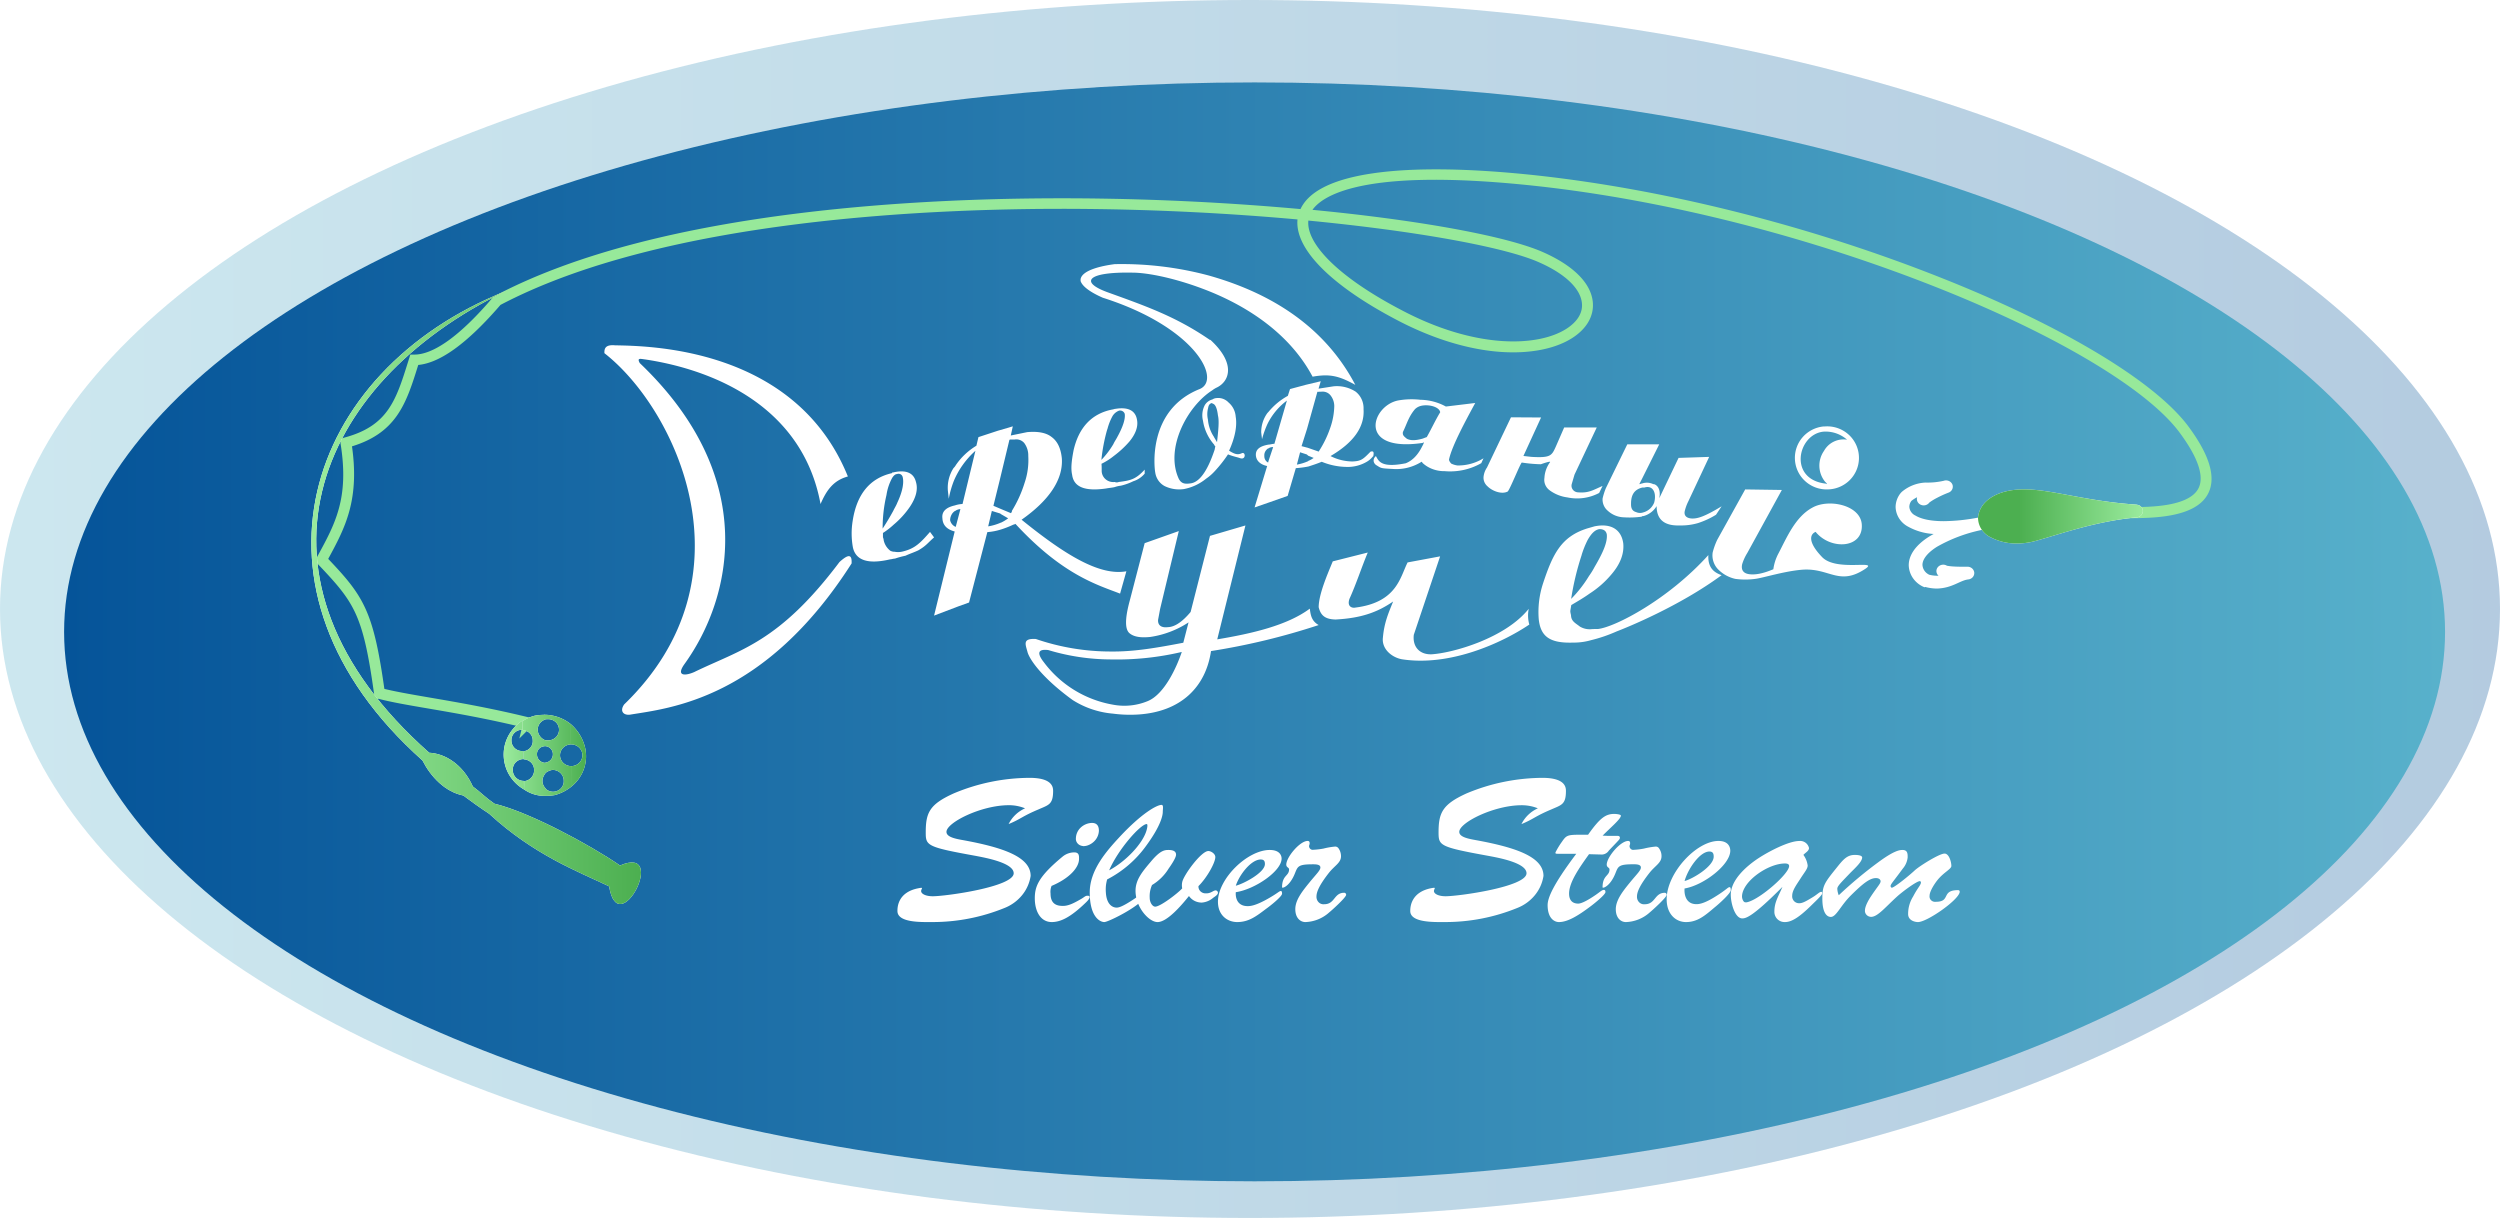 <svg width="273" height="133" fill="none" xmlns="http://www.w3.org/2000/svg"><ellipse opacity=".3" cx="136.5" cy="66.5" rx="136.5" ry="66.5" fill="url(#paint0_linear)"/><g filter="url(#filter0_d)"><ellipse cx="137" cy="65" rx="130" ry="60" transform="rotate(180 137 65)" fill="url(#paint1_linear)"/></g><path d="M57.614 79.036c-4.188-1.03-7.815-1.654-10.729-2.153-2.17-.371-4.042-.69-5.47-1.07h-.065v-.06c-1.221-8.906-2.24-10.252-6.301-14.526L35 61.176l.203-.372c1.86-3.419 3.464-6.366 2.48-12.436v-.084l.08-.024c5.003-1.342 5.956-4.393 7.274-8.599l.139-.44h.073c2.308 0 5.324-2.16 8.954-6.421l.029-.024c18.08-9.585 47.964-10.755 64.167-10.612a292.29 292.29 0 0123.941 1.199c1.344-3.974 10.652-5.32 25.557-3.695 14.201 1.574 29.819 5.536 43.959 11.159 13.09 5.192 23.058 11.183 26.668 15.975 2.239 3 2.963 5.312 2.157 6.87-1.221 2.396-5.836 2.396-8.046 2.416h-.713v-.216h.717c2.169 0 6.687 0 7.876-2.316.769-1.49.048-3.735-2.141-6.67-3.59-4.793-13.526-10.735-26.583-15.923-14.136-5.616-29.713-9.585-43.918-11.143-20.758-2.264-24.658 1.626-25.341 3.523 2.442.227 4.851.487 7.151.774 8.71 1.087 15.467 2.496 18.581 3.862 3.187 1.402 5.026 3.215 5.177 5.104.102 1.294-.61 2.5-2.011 3.4-1.77 1.133-4.408 1.649-7.432 1.453-3.512-.232-7.396-1.418-11.226-3.435-7.399-3.874-11.307-7.987-10.497-10.987a289.753 289.753 0 00-23.88-1.198c-16.179-.144-45.994 1.043-64.057 10.58-3.663 4.261-6.688 6.438-9.036 6.478l-.098.303c-1.327 4.25-2.291 7.325-7.326 8.706.964 6.08-.648 9.042-2.512 12.473l-.138.256c4.07 4.261 5.063 5.647 6.297 14.517 1.416.367 3.256.683 5.393 1.05 2.918.5 6.549 1.123 10.745 2.153l-.049.204zm84.853-55.49c-.815 2.928 3.048 6.957 10.391 10.784 8.173 4.309 15.162 4.105 18.462 1.996 1.34-.858 2.036-1.996 1.926-3.227-.147-1.82-1.946-3.594-5.064-4.948-3.781-1.653-13.37-3.43-25.715-4.605z" fill="#fff"/><path d="M57.614 79.036c-4.188-1.03-7.815-1.654-10.729-2.153-2.17-.371-4.042-.69-5.47-1.07h-.065v-.06c-1.221-8.906-2.24-10.252-6.301-14.526L35 61.176l.203-.372c1.86-3.419 3.464-6.366 2.48-12.436v-.084l.08-.024c5.003-1.342 5.956-4.393 7.274-8.599l.139-.44h.073c2.308 0 5.324-2.16 8.954-6.421l.029-.024c18.08-9.585 47.964-10.755 64.167-10.612a292.29 292.29 0 0123.941 1.199c1.344-3.974 10.652-5.32 25.557-3.695 14.201 1.574 29.819 5.536 43.959 11.159 13.09 5.192 23.058 11.183 26.668 15.975 2.239 3 2.963 5.312 2.157 6.87-1.221 2.396-5.836 2.396-8.046 2.416h-.713v-.216h.717c2.169 0 6.687 0 7.876-2.316.769-1.49.048-3.735-2.141-6.67-3.59-4.793-13.526-10.735-26.583-15.923-14.136-5.616-29.713-9.585-43.918-11.143-20.758-2.264-24.658 1.626-25.341 3.523 2.442.227 4.851.487 7.151.774 8.71 1.087 15.467 2.496 18.581 3.862 3.187 1.402 5.026 3.215 5.177 5.104.102 1.294-.61 2.5-2.011 3.4-1.77 1.133-4.408 1.649-7.432 1.453-3.512-.232-7.396-1.418-11.226-3.435-7.399-3.874-11.307-7.987-10.497-10.987a289.753 289.753 0 00-23.88-1.198c-16.179-.144-45.994 1.043-64.057 10.58-3.663 4.261-6.688 6.438-9.036 6.478l-.098.303c-1.327 4.25-2.291 7.325-7.326 8.706.964 6.08-.648 9.042-2.512 12.473l-.138.256c4.07 4.261 5.063 5.647 6.297 14.517 1.416.367 3.256.683 5.393 1.05 2.918.5 6.549 1.123 10.745 2.153l-.049.204zm84.853-55.49c-.815 2.928 3.048 6.957 10.391 10.784 8.173 4.309 15.162 4.105 18.462 1.996 1.34-.858 2.036-1.996 1.926-3.227-.147-1.82-1.946-3.594-5.064-4.948-3.781-1.653-13.37-3.43-25.715-4.605z" fill="url(#paint2_linear)"/><path d="M57.614 79.036c-4.188-1.03-7.815-1.654-10.729-2.153-2.17-.371-4.042-.69-5.47-1.07h-.065v-.06c-1.221-8.906-2.24-10.252-6.301-14.526L35 61.176l.203-.372c1.86-3.419 3.464-6.366 2.48-12.436v-.084l.08-.024c5.003-1.342 5.956-4.393 7.274-8.599l.139-.44h.073c2.308 0 5.324-2.16 8.954-6.421l.029-.024c18.08-9.585 47.964-10.755 64.167-10.612a292.29 292.29 0 0123.941 1.199c1.344-3.974 10.652-5.32 25.557-3.695 14.201 1.574 29.819 5.536 43.959 11.159 13.09 5.192 23.058 11.183 26.668 15.975 2.239 3 2.963 5.312 2.157 6.87-1.221 2.396-5.836 2.396-8.046 2.416h-.713v-.216h.717c2.169 0 6.687 0 7.876-2.316.769-1.49.048-3.735-2.141-6.67-3.59-4.793-13.526-10.735-26.583-15.923-14.136-5.616-29.713-9.585-43.918-11.143-20.758-2.264-24.658 1.626-25.341 3.523 2.442.227 4.851.487 7.151.774 8.71 1.087 15.467 2.496 18.581 3.862 3.187 1.402 5.026 3.215 5.177 5.104.102 1.294-.61 2.5-2.011 3.4-1.77 1.133-4.408 1.649-7.432 1.453-3.512-.232-7.396-1.418-11.226-3.435-7.399-3.874-11.307-7.987-10.497-10.987a289.753 289.753 0 00-23.88-1.198c-16.179-.144-45.994 1.043-64.057 10.58-3.663 4.261-6.688 6.438-9.036 6.478l-.098.303c-1.327 4.25-2.291 7.325-7.326 8.706.964 6.08-.648 9.042-2.512 12.473l-.138.256c4.07 4.261 5.063 5.647 6.297 14.517 1.416.367 3.256.683 5.393 1.05 2.918.5 6.549 1.123 10.745 2.153l-.049.204zm84.853-55.49c-.815 2.928 3.048 6.957 10.391 10.784 8.173 4.309 15.162 4.105 18.462 1.996 1.34-.858 2.036-1.996 1.926-3.227-.147-1.82-1.946-3.594-5.064-4.948-3.781-1.653-13.37-3.43-25.715-4.605z" fill="url(#paint3_linear)"/><path d="M57.614 79.036c-4.188-1.03-7.815-1.654-10.729-2.153-2.17-.371-4.042-.69-5.47-1.07h-.065v-.06c-1.221-8.906-2.24-10.252-6.301-14.526L35 61.176l.203-.372c1.86-3.419 3.464-6.366 2.48-12.436v-.084l.08-.024c5.003-1.342 5.956-4.393 7.274-8.599l.139-.44h.073c2.308 0 5.324-2.16 8.954-6.421l.029-.024c18.08-9.585 47.964-10.755 64.167-10.612a292.29 292.29 0 0123.941 1.199c1.344-3.974 10.652-5.32 25.557-3.695 14.201 1.574 29.819 5.536 43.959 11.159 13.09 5.192 23.058 11.183 26.668 15.975 2.239 3 2.963 5.312 2.157 6.87-1.221 2.396-5.836 2.396-8.046 2.416h-.713v-.216h.717c2.169 0 6.687 0 7.876-2.316.769-1.49.048-3.735-2.141-6.67-3.59-4.793-13.526-10.735-26.583-15.923-14.136-5.616-29.713-9.585-43.918-11.143-20.758-2.264-24.658 1.626-25.341 3.523 2.442.227 4.851.487 7.151.774 8.71 1.087 15.467 2.496 18.581 3.862 3.187 1.402 5.026 3.215 5.177 5.104.102 1.294-.61 2.5-2.011 3.4-1.77 1.133-4.408 1.649-7.432 1.453-3.512-.232-7.396-1.418-11.226-3.435-7.399-3.874-11.307-7.987-10.497-10.987a289.753 289.753 0 00-23.88-1.198c-16.179-.144-45.994 1.043-64.057 10.58-3.663 4.261-6.688 6.438-9.036 6.478l-.098.303c-1.327 4.25-2.291 7.325-7.326 8.706.964 6.08-.648 9.042-2.512 12.473l-.138.256c4.07 4.261 5.063 5.647 6.297 14.517 1.416.367 3.256.683 5.393 1.05 2.918.5 6.549 1.123 10.745 2.153l-.049.204zm84.853-55.49c-.815 2.928 3.048 6.957 10.391 10.784 8.173 4.309 15.162 4.105 18.462 1.996 1.34-.858 2.036-1.996 1.926-3.227-.147-1.82-1.946-3.594-5.064-4.948-3.781-1.653-13.37-3.43-25.715-4.605z" fill="url(#paint4_linear)"/><path d="M57.614 79.036c-4.188-1.03-7.815-1.654-10.729-2.153-2.17-.371-4.042-.69-5.47-1.07h-.065v-.06c-1.221-8.906-2.24-10.252-6.301-14.526L35 61.176l.203-.372c1.86-3.419 3.464-6.366 2.48-12.436v-.084l.08-.024c5.003-1.342 5.956-4.393 7.274-8.599l.139-.44h.073c2.308 0 5.324-2.16 8.954-6.421l.029-.024c18.08-9.585 47.964-10.755 64.167-10.612a292.29 292.29 0 0123.941 1.199c1.344-3.974 10.652-5.32 25.557-3.695 14.201 1.574 29.819 5.536 43.959 11.159 13.09 5.192 23.058 11.183 26.668 15.975 2.239 3 2.963 5.312 2.157 6.87-1.221 2.396-5.836 2.396-8.046 2.416h-.713v-.216h.717c2.169 0 6.687 0 7.876-2.316.769-1.49.048-3.735-2.141-6.67-3.59-4.793-13.526-10.735-26.583-15.923-14.136-5.616-29.713-9.585-43.918-11.143-20.758-2.264-24.658 1.626-25.341 3.523 2.442.227 4.851.487 7.151.774 8.71 1.087 15.467 2.496 18.581 3.862 3.187 1.402 5.026 3.215 5.177 5.104.102 1.294-.61 2.5-2.011 3.4-1.77 1.133-4.408 1.649-7.432 1.453-3.512-.232-7.396-1.418-11.226-3.435-7.399-3.874-11.307-7.987-10.497-10.987a289.753 289.753 0 00-23.88-1.198c-16.179-.144-45.994 1.043-64.057 10.58-3.663 4.261-6.688 6.438-9.036 6.478l-.098.303c-1.327 4.25-2.291 7.325-7.326 8.706.964 6.08-.648 9.042-2.512 12.473l-.138.256c4.07 4.261 5.063 5.647 6.297 14.517 1.416.367 3.256.683 5.393 1.05 2.918.5 6.549 1.123 10.745 2.153l-.049.204zm84.853-55.49c-.815 2.928 3.048 6.957 10.391 10.784 8.173 4.309 15.162 4.105 18.462 1.996 1.34-.858 2.036-1.996 1.926-3.227-.147-1.82-1.946-3.594-5.064-4.948-3.781-1.653-13.37-3.43-25.715-4.605z" stroke="#97E99A" stroke-miterlimit="10"/><path d="M66.515 96.791c-3.466-1.657-8.181-3.412-13.1-7.928-1.136-.746-1.807-1.247-2.83-1.993-1.986-.403-3.543-2.04-4.449-3.823-20.9-18.62-12.808-42.562 9.096-51.257-20.945 10.082-29.766 31.456-8.364 50.41 1.78.085 3.717 1.327 4.764 3.682.939.69 1.278 1.13 2.35 1.876 3.842.94 10.377 4.456 13.726 6.755 5.338-2.315-.186 8.436-1.193 2.278z" fill="#fff"/><path d="M66.515 96.791c-3.466-1.657-8.181-3.412-13.1-7.928-1.136-.746-1.807-1.247-2.83-1.993-1.986-.403-3.543-2.04-4.449-3.823-20.9-18.62-12.808-42.562 9.096-51.257-20.945 10.082-29.766 31.456-8.364 50.41 1.78.085 3.717 1.327 4.764 3.682.939.69 1.278 1.13 2.35 1.876 3.842.94 10.377 4.456 13.726 6.755 5.338-2.315-.186 8.436-1.193 2.278z" fill="url(#paint5_linear)"/><path d="M62.462 85.84a4.292 4.292 0 001.336-1.974 4.183 4.183 0 00.06-2.362 4.95 4.95 0 00-1.564-2.46l.056 2.245c.323-.008.636.11.87.326.235.217.371.515.38.83.007.314-.114.618-.337.846-.222.227-.53.36-.853.368l.053 2.181zm-2.857 1.068c.33.002.659-.027.982-.086a4.873 4.873 0 001.875-.982l-.056-2.181a1.24 1.24 0 01-.87-.327 1.17 1.17 0 01-.38-.829 1.167 1.167 0 01.337-.846c.222-.228.53-.36.853-.368l-.056-2.244a4.635 4.635 0 00-2.91-.993v.559c.145-.055.3-.08.455-.075a1.199 1.199 0 01.837.305 1.107 1.107 0 01.37.79 1.116 1.116 0 01-.308.845 1.18 1.18 0 01-.839.371 1.082 1.082 0 01-.459-.054v.688a.908.908 0 01.658.23.86.86 0 01.28.622.9.9 0 01-.243.659.953.953 0 01-.65.299l.032 1.173c.229-.216.524-.353.84-.391.321 0 .628.124.855.344.226.22.353.518.353.829a1.111 1.111 0 01-.308.843 1.202 1.202 0 01-.84.369 1.18 1.18 0 01-.86-.356l.052.806zm-2.374-.696c.69.48 1.526.725 2.374.696l-.02-.814a1.157 1.157 0 01-.35-.801c.005-.299.114-.587.31-.817l-.032-1.173a.949.949 0 01-.625-.291.896.896 0 01-.248-.628.822.822 0 01.222-.614.87.87 0 01.607-.278v-.688a1.32 1.32 0 01-.534-.452 1.27 1.27 0 01-.219-.654 1.15 1.15 0 01.185-.637c.124-.191.301-.343.511-.439v-.559a5.505 5.505 0 00-.978.082 4.455 4.455 0 00-1.36.595l.025.997c.289.016.561.138.76.342.2.205.312.475.314.757.026.29-.066.58-.256.805a1.16 1.16 0 01-.762.403l.024.876a1.195 1.195 0 01.824.354 1.13 1.13 0 01.319.819c.012.297-.094.588-.295.813a1.219 1.219 0 01-.788.399l-.008.907zm-2.1-2.76c.14.573.399 1.114.76 1.588.36.474.817.873 1.34 1.172l-.024-.935c-.32 0-.627-.123-.854-.343a1.156 1.156 0 01-.353-.83 1.107 1.107 0 01.306-.844 1.2 1.2 0 01.84-.368l-.023-.876h-.13a1.196 1.196 0 01-.823-.354 1.131 1.131 0 01-.319-.819c-.01-.29.098-.574.3-.789a1.16 1.16 0 01.782-.36h.133l-.024-.997a4.47 4.47 0 00-1.729 2.084 4.324 4.324 0 00-.182 2.67z" fill="#fff"/><path d="M62.462 85.84a4.292 4.292 0 001.336-1.974 4.183 4.183 0 00.06-2.362 4.95 4.95 0 00-1.564-2.46l.056 2.245c.323-.008.636.11.87.326.235.217.371.515.38.83.007.314-.114.618-.337.846-.222.227-.53.36-.853.368l.053 2.181zm-2.857 1.068c.33.002.659-.027.982-.086a4.873 4.873 0 001.875-.982l-.056-2.181a1.24 1.24 0 01-.87-.327 1.17 1.17 0 01-.38-.829 1.167 1.167 0 01.337-.846c.222-.228.53-.36.853-.368l-.056-2.244a4.635 4.635 0 00-2.91-.993v.559c.145-.055.3-.08.455-.075a1.199 1.199 0 01.837.305 1.107 1.107 0 01.37.79 1.116 1.116 0 01-.308.845 1.18 1.18 0 01-.839.371 1.082 1.082 0 01-.459-.054v.688a.908.908 0 01.658.23.86.86 0 01.28.622.9.9 0 01-.243.659.953.953 0 01-.65.299l.032 1.173c.229-.216.524-.353.84-.391.321 0 .628.124.855.344.226.22.353.518.353.829a1.111 1.111 0 01-.308.843 1.202 1.202 0 01-.84.369 1.18 1.18 0 01-.86-.356l.052.806zm-2.374-.696c.69.48 1.526.725 2.374.696l-.02-.814a1.157 1.157 0 01-.35-.801c.005-.299.114-.587.31-.817l-.032-1.173a.949.949 0 01-.625-.291.896.896 0 01-.248-.628.822.822 0 01.222-.614.87.87 0 01.607-.278v-.688a1.32 1.32 0 01-.534-.452 1.27 1.27 0 01-.219-.654 1.15 1.15 0 01.185-.637c.124-.191.301-.343.511-.439v-.559a5.505 5.505 0 00-.978.082 4.455 4.455 0 00-1.36.595l.025.997c.289.016.561.138.76.342.2.205.312.475.314.757.026.29-.066.58-.256.805a1.16 1.16 0 01-.762.403l.024.876a1.195 1.195 0 01.824.354 1.13 1.13 0 01.319.819c.012.297-.094.588-.295.813a1.219 1.219 0 01-.788.399l-.008.907zm-2.1-2.76c.14.573.399 1.114.76 1.588.36.474.817.873 1.34 1.172l-.024-.935c-.32 0-.627-.123-.854-.343a1.156 1.156 0 01-.353-.83 1.107 1.107 0 01.306-.844 1.2 1.2 0 01.84-.368l-.023-.876h-.13a1.196 1.196 0 01-.823-.354 1.131 1.131 0 01-.319-.819c-.01-.29.098-.574.3-.789a1.16 1.16 0 01.782-.36h.133l-.024-.997a4.47 4.47 0 00-1.729 2.084 4.324 4.324 0 00-.182 2.67z" fill="url(#paint6_linear)"/><path d="M198.974 60.833c-1.68-1.747-1.26-2.536-.706-2.752 1.629 2.01 5.219 1.832 5.038-.814-.146-2.121-3.631-2.85-5.42-1.82-1.864 1.022-2.796 3.314-3.69 5.011a5.112 5.112 0 00-.546 1.702c-1.134.484-2.016.643-2.691.533-.613-.106-.84-.484-.718-1.07.132-.437.323-.854.566-1.242l3.771-6.876-4.002-.06-3.056 5.507a7.692 7.692 0 00-.496 1.376c-.048.318-.025.642.068.95.093.309.253.594.47.837a3.8 3.8 0 001.935 1.099c.72.098 1.451.098 2.171 0 .81-.09 3.292-.88 5.257-1.01 2.905-.158 3.925 1.808 6.776-.093 1.52-1.03-3.174.35-4.727-1.278zm-87.417-4.079c2.965-2.082 4.563-4.368 4.395-6.716-.108-1.053-.459-1.844-1.119-2.321-.595-.474-1.502-.63-2.661-.529l-1.794.368.22-1.002-.443.137-1.199.348-2.11.693-.223.94a7.214 7.214 0 00-2.246 2.117 1.304 1.304 0 01-.247.317 3.974 3.974 0 00-.62 2.501l.096.865c.121-.685.313-1.356.572-2.004a9.195 9.195 0 012.337-3.24l-1.407 5.808c-.281.012-.56.064-.827.153-.963.215-1.462.665-1.37 1.405.028.747.495 1.225 1.342 1.444L102 67.224l2.673-1.017 1.147-.411 1.997-7.688a6.687 6.687 0 001.543-.305 9.88 9.88 0 001.198-.466c.128-.07.26-.07.324-.133 5.162 5.59 8.942 6.654 11.431 7.62l.687-2.441c-2.961.536-6.792-1.867-11.443-5.629zm-7.192.783a1.016 1.016 0 01-.611-.728c.002-.298.108-.587.3-.818.06-.059.183-.188.247-.188a1.04 1.04 0 01.576-.207l-.512 1.941zm4.951-.477c-.448.199-.921.34-1.407.418l.4-1.683.911.278.072.063.799.465a4.638 4.638 0 01-.775.47v-.011zm1.198-1.277a.522.522 0 01-.12.255l-1.114-.466-.799-.34.675-2.74 1.067-4.439.06-.058h.523a1.132 1.132 0 011.047.391c.298.41.451.905.435 1.409a7.685 7.685 0 01-.399 2.924 13.368 13.368 0 01-1.395 3.076l.02-.012z" fill="#fff"/><path d="M186.554 60.613c-4.427 4.902-10.227 7.878-12.059 8.074-.26 0-.524 0-.784.025a2.077 2.077 0 01-1.19-.292c-.471-.375-.939-.563-.967-1.221 0-.067-.069-.259-.077-.455 0-.07.053-.329.105-.67.711-.417 1.418-.834 1.995-1.251a10.467 10.467 0 002.356-2.059c1.007-1.159 1.429-2.296 1.328-3.41-.183-1.45-1.255-2.267-3.148-1.875l-.78.225c-2.843.892-3.769 2.772-4.846 6.044a10.022 10.022 0 00-.459 3.843c.199 1.97 1.272 2.663 3.762 2.58a6.735 6.735 0 001.961-.267c.956-.233 1.89-.553 2.791-.955 1.097-.417 6.852-2.746 11.458-6.14-.662-.24-1.531-.678-1.446-2.196zm-13.842 0c.173-.575.398-1.133.67-1.667.43-.746.812-1.087 1.267-1.167.455 0 .727.175.812.571.094.834-.406 1.988-1.32 3.539-.183.35-.391.688-.621 1.008a13.562 13.562 0 01-1.95 2.501c.248-1.62.63-3.215 1.142-4.768v-.017zm-29.68 5.85c-2.477 1.844-6.353 2.727-10.109 3.355l3.078-12.437-3.872 1.137-2.114 8.31c-.871 1.038-1.698 1.634-2.481 1.658-.645.084-1.113-.15-1.073-.795l.222-1.192 2.041-8.506-3.727 1.32-1.613 6.22c-.347 1.272-.739 3.112 0 3.649.536.425 1.383.46 2.226.373a10.364 10.364 0 004.179-1.59l-.573 2.222c-2.783.529-5.308.99-7.914.958-2.788 0-5.556-.462-8.188-1.367-1.44-.08-1.154.54-.928 1.351.157.747 1.46 2.782 4.941 5.31a9.73 9.73 0 004.413 1.49c.888.117 1.785.15 2.679.1 4.743-.278 7.45-3.013 8.023-6.932A74.143 74.143 0 00144 68.256c-.726-.414-.875-.978-.968-1.793zM125.356 76.55a6.657 6.657 0 01-3.832.398 11.971 11.971 0 01-7.531-4.626c-1.162-1.475 0-1.388.476-1.336a23.88 23.88 0 006.857 1.025 30.92 30.92 0 007.725-.818c-.581 1.729-1.908 4.606-3.695 5.357zm41.582-10.07c-2.598 3.253-8.372 4.839-10.617 4.97-1.326.042-2.089-.847-1.933-2.133l2.873-8.563-3.55.662c-.821 1.609-1.166 4.364-5.718 4.934-.328.07-.927-.092-.632-.955.735-1.612 1.33-3.463 1.999-5.06l-3.821.965c-.611 1.482-1.527 3.584-1.539 5.004.234.97.776 1.316 1.839 1.347 2.778-.15 4.543-.77 6.291-1.967-.55 1.359-.976 2.348-1.116 3.937-.152 1.224.944 2.163 2.077 2.371 5.2.808 10.872-1.743 13.909-3.79a3.694 3.694 0 01-.062-1.721zM89.603 55.042c.666-1.542 1.421-2.583 2.985-3.011-5.778-14.271-22.131-14.243-25.43-14.323-1.058-.092-1.176.356-1.156.86 7.799 6.087 16.562 24.426 2.156 38.357-.502.717-.094 1.201.633 1.117 4.259-.705 14.7-1.622 24.205-16.517.037-.825-.175-1.201-1.327-.148-6.606 8.78-10.804 9.554-15.86 12.012-.906.4-2.04.513-1.081-.849 5.173-7.155 8.31-20.325-4.863-32.89-.351-.62.118-.449.58-.4 7.619 1.145 17.214 5.205 19.158 15.792zm95.094 1.576c-.519-.044-.799-.298-.735-.751a4.88 4.88 0 01.4-1.115l2.28-4.86-3.343.11-2.108 4.41c.275-1.372-.635-1.6-.635-1.535a1.62 1.62 0 00-1.222-.086c-.072 0-.196.07-.324.078l.304-.596 1.873-3.75H177.7l-2.348 4.803a7.352 7.352 0 00-.348 1.107 1.61 1.61 0 00.121.74c.098.234.25.44.443.6a2.702 2.702 0 001.761.719 9.601 9.601 0 001.937-.07.218.218 0 01.191-.065 2.4 2.4 0 001.446-1.09c0 1.813 1.298 2.152 2.52 2.111a6.523 6.523 0 001.997-.257 9.009 9.009 0 001.969-.91l.611-.924c-1.893 1.152-2.66 1.372-3.303 1.331zm-4.061-1.735a1.814 1.814 0 01-.474.683c-.208.186-.456.32-.725.39-.253.089-.53.076-.774-.036-.651-.176-.543-.817-.551-1.082.039-.711.275-1.365 1.234-1.598h.219c.943-.294 1.358.593 1.071 1.643zm-8.295-1.118a.782.782 0 01-.331-.082.745.745 0 01-.258-.213.703.703 0 01-.114-.625l.295-1.01 2.431-5.155h-3.557l-.926 2.121c-.436.96-.561 1.213-2.647 1.09l-.877-.099 1.928-4.202-3.287-.02-2.617 5.48a2.22 2.22 0 00-.37.959c-.028.206-.002.416.075.61.078.194.205.367.37.504.486.483 1.508.896 2.169.559.199-.068 1.425-3.172 1.562-3.172.687.108 1.381.17 2.077.186.196-.071 1.127-.396.998-.222a3.193 3.193 0 00-.611 1.717 1.37 1.37 0 00.098.763c.105.24.276.45.496.605a4.183 4.183 0 001.907.757 5.136 5.136 0 003.474-.484l.374-.769c-1.06.464-1.517.79-2.659.702zm-13.194-2.937a2.18 2.18 0 01-.681-.21c-.137-.169-.278-.342-.216-.515.341-1.474 1.782-4.137 2.845-6.097l-3.206.387a5.978 5.978 0 00-2.782-.737 8.5 8.5 0 00-2.409.07c-2.927.556-4.534 5.677 2.6 4.649.066 0 .133-.066.199-.066a1.945 1.945 0 01-.187.416c-.436.888-1.013 1.547-1.802 1.864-2.728.545-2.961-.265-3.256-.781a.651.651 0 00-.192.227.565.565 0 00.026.552.652.652 0 00.212.212c.548.335.415.339 1.823.413a5.142 5.142 0 003.119-.792c.074.055.074.114.141.169.311.28.682.5 1.092.648.41.148.849.221 1.291.214a6.856 6.856 0 003.991-.873l.245-.534a5.269 5.269 0 01-2.853.785zm-3.322-3.105c-.195.063-.332.129-.531.191-.731.196-1.246.21-1.661 0-.349-.283-.486-.394-.436-.736.436-.888.61-1.654 1.312-2.49.176-.177.405-.304.66-.369.86-.203 2.014.114 2.101.696-.589.991-.897 1.699-1.462 2.708h.017z" fill="#fff"/><path d="M149.66 49.322c-.822.843-1.032 1.032-1.962 1.07a5.347 5.347 0 01-2.406-.59c2.537-1.484 3.739-3.192 3.607-5.126a2.313 2.313 0 00-.202-1.06 2.268 2.268 0 00-.657-.845 3.778 3.778 0 00-2.411-.586l-1.645.257.243-.81-1.645.393-1.712.46-.238.741a7.26 7.26 0 00-2.057 1.686c-.061.076-.127.14-.189.211a3.568 3.568 0 00-.662 2.108l.09.73c.152-.58.354-1.145.605-1.687a7.093 7.093 0 012.11-2.53l-1.365 4.718c-.202 0-.465.088-.663.092-.925.165-1.373.515-1.361 1.113.012.599.44 1.054 1.234 1.223L137 55.413l1.703-.59 1.908-.67.893-3.031c.464-.03.926-.09 1.382-.182.465-.151.925-.299 1.448-.514.956.395 1.98.586 3.011.56a4.101 4.101 0 001.97-.598c.456-.286.58-.56.645-.56.095-.473.029-.603-.3-.506zm-11.126.982l-.057.206a.75.75 0 01-.311-.297.78.78 0 01-.101-.424.868.868 0 01.239-.674c.066-.072.127-.139.193-.139a.81.81 0 01.531-.152l-.494 1.48zm4.319.055a5.108 5.108 0 01-1.234.375l.35-1.345.74.24.14.131.605.245a2.882 2.882 0 01-.601.332v.022zm1.156-1.042l-1.205-.421-.675-.177.601-1.893 1.127-4.038.53-.021a1.088 1.088 0 01.876.371c.277.33.432.749.44 1.184a7.584 7.584 0 01-.448 2.42 11.49 11.49 0 01-1.246 2.554v.021z" fill="#fff"/><path d="M131.942 30.071a36.726 36.726 0 00-10.218-1.226c-1.422.183-3.554.649-3.724 1.642v.2c.145.453.755 1.092 2.423 1.824 10.097 3.208 13.021 8.964 10.578 9.974-5.792 2.306-4.919 8.794-4.847 9.118.045.313.162.61.341.868.179.257.416.467.689.612a3.631 3.631 0 002.1.324 5.512 5.512 0 002.424-1.135 5.35 5.35 0 00.953-.831 14.536 14.536 0 001.438-1.825c.597.242.989.296 1.32.416.655.237.622-.748.174-.536-.448.212-.776.091-1.377-.279.666-1.47.888-2.726.723-3.71-.021-.3-.1-.591-.233-.858a2.19 2.19 0 00-.543-.693 1.572 1.572 0 00-.634-.412 1.539 1.539 0 00-.747-.066.835.835 0 00-.384.142 1.374 1.374 0 00-.832.615 2.42 2.42 0 00-.198 1.72 5.09 5.09 0 001.212 2.593.418.418 0 00.137.196c-.06.195-.052.328-.113.465-.767 2.261-1.644 3.474-2.617 3.578-.586.084-.973.034-1.256-.486-1.547-3.3.905-7.93 3.635-9.67.178-.137.371-.252.573-.345 1.349-.703 2-2.635-.759-5.17h-.064c-3.74-2.573-7.044-3.707-11.2-5.212-3.106-1.143-2.1-2.227 2.734-2.132 1.692 0 4.847.62 8.348 2.016 4.229 1.695 8.833 4.63 11.337 9.346 1.882-.332 2.872-.095 4.665.894-3.736-7.127-10.392-10.369-16.058-11.957zm.61 17.617a3.944 3.944 0 01-.647-1.882 2.53 2.53 0 01.021-1.247c.052-.333.177-.47.371-.54a.186.186 0 01.134.062c.262.054.468.44.569 1.296.149.587.048 1.576-.101 2.91-.149-.27-.287-.466-.347-.599z" fill="#fff"/><path d="M122.176 52.632a.591.591 0 01-.456 0 1.291 1.291 0 01-.974-.286 1.227 1.227 0 01-.442-.895v-.37s0-.184-.02-.436a6.96 6.96 0 001.343-.854 10.66 10.66 0 001.703-1.574c.686-.83.98-1.649.827-2.393-.17-.991-.968-1.4-2.328-1.18-.129 0-.254.07-.383.078-2.203.445-3.631 1.92-4.208 4.435-.218 1.13-.319 2.003-.161 2.688.177 1.361 1.432 1.826 3.695 1.499.403-.075.714-.087.976-.161.209-.072.426-.121.646-.146.467-.108.919-.27 1.347-.48a2.674 2.674 0 001.259-.838v-.437c-.956 1.035-1.477 1.18-2.824 1.35zm-1.251-5.753c.121-.484.301-.952.537-1.393.162-.3.432-.532.758-.65a.543.543 0 01.37.069.518.518 0 01.231.29c.085.554-.209 1.44-.806 2.518-.125.256-.315.508-.436.787a9.504 9.504 0 01-1.307 1.72c.112-1.13.327-2.248.641-3.341h.012zm-19.367 11.205c-1.043 1.19-1.632 1.818-2.978 2.139-.289.075-.59.085-.884.03a.996.996 0 01-.48-.116 1.971 1.971 0 01-.714-1.129 1.103 1.103 0 00-.084-.338v-.47c.424-.27.822-.58 1.19-.924a9.554 9.554 0 001.767-1.955c.644-.976.888-1.865.652-2.67-.236-1-1.064-1.386-2.478-1.065-.067 0-.143 0-.135.077-2.423.556-3.857 2.297-4.303 5.223a8.538 8.538 0 00.03 2.913c.323 1.412 1.682 1.84 4.05 1.284.14 0 .341-.077.543-.086a9.46 9.46 0 011.145-.312c.466-.218.942-.368 1.405-.59.866-.5.992-.779 1.716-1.412l-.442-.599zm-4.754-4.034c.096-.65.304-1.276.615-1.852.13-.21.324-.428.53-.428a.457.457 0 01.534.14.474.474 0 01.088.177c.156.607 0 1.565-.584 2.806-.126.334-.32.616-.442.89a27.716 27.716 0 01-1.161 1.938 15.67 15.67 0 01.42-3.67zm102.802-7.496l-.518.02a3.479 3.479 0 00-2.243 1.172 3.433 3.433 0 00.163 4.682c.616.617 1.445.98 2.319 1.015h.13a3.485 3.485 0 002.474-.955 3.43 3.43 0 00.106-4.869 3.484 3.484 0 00-2.431-1.06v-.005zm-.429 2.69a2.8 2.8 0 00.126 3.367.856.856 0 01.21.25c-.065 0-.129-.061-.202-.057-4.051-.507-2.998-5.381-.191-5.667a3.536 3.536 0 012.577.877 2.446 2.446 0 00-1.457.218 2.42 2.42 0 00-1.063 1.013zm10.998 14.887l-.138-.052a2.762 2.762 0 01-1.15-.96c-.283-.416-.44-.9-.452-1.396 0-1.078.724-2.18 2.225-3.125.155-.096.322-.192.494-.288a6.476 6.476 0 01-2.794-.802 2.588 2.588 0 01-.977-.899 2.442 2.442 0 01-.383-1.244 2.444 2.444 0 01.565-1.535l.096-.104a4.283 4.283 0 012.631-1.03 7.892 7.892 0 001.971-.196.778.778 0 01.551.022c.174.075.312.21.386.379a.67.67 0 01-.018.528.714.714 0 01-.401.365 12.11 12.11 0 00-1.255.569 6.362 6.362 0 00-.836.509.754.754 0 01-.446.296.78.78 0 01-.537-.068.708.708 0 01-.326-.34.666.666 0 01-.03-.461 3.18 3.18 0 00-.627.4 1.1 1.1 0 00-.226.638c.011.203.08.4.199.57.118.17.282.307.474.395.536.329 1.531.613 3.092.61a21.015 21.015 0 003.702-.381c.661-.166 1.376-.32 2.146-.461a.769.769 0 01.547.095.713.713 0 01.323.434.667.667 0 01-.09.522.73.73 0 01-.45.307 36.4 36.4 0 01-2.15.465c-1.688.36-3.305.975-4.79 1.823-1.255.801-1.569 1.514-1.569 1.963.011.228.085.448.215.639.13.19.312.343.526.443.261.067.529.104.799.108.072.006.145.006.217 0a.686.686 0 01-.233-.487.672.672 0 01.204-.499.776.776 0 01.962-.096h.051c.138.026.277.045.418.056.351.032.791.044 1.175.044h.557a.759.759 0 01.513.17.696.696 0 01.252.46.676.676 0 01-.154.495.736.736 0 01-.469.258c-.937.096-1.753.961-3.468 1.001a4.972 4.972 0 01-1.255-.176l-.067.036z" fill="#fff"/><path d="M233.334 55.12c.178.01.346.085.469.21.124.125.194.29.197.464a.688.688 0 01-.184.47.728.728 0 01-.462.227c-4.659.454-8.47 1.869-11.126 2.594a7.561 7.561 0 01-1.963.264 6.07 6.07 0 01-2.843-.654 2.454 2.454 0 01-.999-.83 2.359 2.359 0 01-.419-1.208.872.872 0 010-.162c.195-1.903 2.295-3.058 4.94-3.05h.349c2.901.05 6.601 1.3 12.041 1.663" fill="#fff"/><path d="M233.334 55.12c.178.01.346.085.469.21.124.125.194.29.197.464a.688.688 0 01-.184.47.728.728 0 01-.462.227c-4.659.454-8.47 1.869-11.126 2.594a7.561 7.561 0 01-1.963.264 6.07 6.07 0 01-2.843-.654 2.454 2.454 0 01-.999-.83 2.359 2.359 0 01-.419-1.208.872.872 0 010-.162c.195-1.903 2.295-3.058 4.94-3.05h.349c2.901.05 6.601 1.3 12.041 1.663" fill="url(#paint7_linear)"/><path d="M110.171 87.928c-3.028 0-6.817 1.895-6.817 2.914 0 .57 1.002.759 1.844.907 4.368.803 7.349 1.83 7.349 3.902a4.37 4.37 0 01-.94 2.108 4.71 4.71 0 01-1.914 1.392 20.831 20.831 0 01-7.938 1.538c-1.116 0-3.755.092-3.755-1.205 0-.357 0-2.07 2.339-2.496.135-.025.342-.069.342 0 0 .068-.093.184-.093.313 0 .32.524.57 1.269.57 1.425 0 8.842-1.028 8.838-2.51 0-1.143-3.07-1.689-4.161-1.902-5.324-.963-5.443-1.112-5.443-2.553 0-2.16.398-3.07 3.083-4.279a21.6 21.6 0 018.255-1.686c2.503 0 2.571 1.036 2.571 1.433 0 1.486-.499 1.526-1.582 2.008-1.822.762-1.936 1.06-3.277 1.605a3.683 3.683 0 011.797-1.718 4.645 4.645 0 00-1.767-.341zm5.844 5.63a2.027 2.027 0 011.299-.478c.558 0 .516.431.516.72 0 .932-1.028 2.11-2.998 2.94a1.717 1.717 0 00-.112.85c0 1.213.791 1.335 1.349 1.335.558 0 1.095-.231 2.032-.783.317-.184.417-.33.654-.33.237 0 .225.107.225.185s-.092.27-.45.603c-1.607 1.546-2.682 2.082-3.669 2.09-1.249 0-1.861-1.198-1.861-2.603.004-1.323.421-2.376 3.015-4.529zm2.24-1.174a.872.872 0 01-.319-.085.813.813 0 01-.259-.195.757.757 0 01-.188-.585 1.66 1.66 0 01.526-1.15 1.876 1.876 0 011.219-.506c.583 0 .766.368.766.865-.016.36-.148.708-.379.997a1.89 1.89 0 01-.916.616 1.55 1.55 0 01-.45.058v-.015zm2.508 4.376c-.02.243-.02.487 0 .73.092 1.398.83 1.621 1.166 1.621.245 0 .648-.104 1.851-.899.531-.345.755-.564.954-.564a.238.238 0 01.16.055.211.211 0 01.05.066.18.18 0 01.018.078c0 .876-3.904 2.843-4.369 2.843-.464 0-1.593-.542-1.593-3.238 0-2.413 1.78-4.46 3.249-6.043 2.452-2.639 4.099-3.515 4.589-3.515.249 0 .137.469.137.769 0 .365-.195 1.478-1.78 3.649a12.038 12.038 0 01-4.295 3.722 4.186 4.186 0 00-.137.726zm4.457-6.146c.066-.242.133-.626 0-.626-.668 0-3.121 2.762-4.1 5.051 1.801-.956 3.701-2.927 4.1-4.425z" fill="#fff"/><path d="M125.548 98.039c0 .51.3.967.6.967.558 0 2.44-1.432 2.95-1.996a1.66 1.66 0 010-.68c.137-.743 2.071-3.398 2.856-3.398.274 0 .759.286.759.66 0 .61-.896 2.231-1.84 3.173a.72.72 0 00.205.555.785.785 0 00.558.234h.138c.51-.021.711-.324.99-.324.065.009.124.04.167.087a.26.26 0 01.069.17c0 .22-.326.415-.515.548a2.15 2.15 0 01-1.243.527 1.71 1.71 0 01-.797-.187 1.646 1.646 0 01-.609-.531c-.858 1.07-2.393 2.846-3.431 2.846-.943 0-2.401-1.614-2.405-3.406 0-1.183.69-2.037 1.659-3.178 1.008-1.207 1.471-1.29 1.934-1.29.763 0 .832.323.832.518 0 .332-.527 1.12-.806 1.51a5.358 5.358 0 01-1.818 1.8c-.195.44-.282.918-.253 1.395zm10.699.91c.29 0 .857-.04 2.219-.814 1.073-.605 1.224-.836 1.403-.836.086 0 .131.077.131.293 0 .308-1.314 1.353-1.754 1.66-1.073.815-1.885 1.434-3.137 1.438-1.052 0-2.105-.715-2.109-2.222 0-2.533 3.239-5.649 5.65-5.652 1.122 0 1.301.634 1.301.945 0 1.353-2.892 3.351-5.001 3.666-.041.437.049 1.522 1.297 1.522zm1.881-4.594c0-.308-.09-.498-.461-.498-1.032 0-2.321 1.642-2.717 2.863.852-.21 3.178-1.43 3.178-2.365zm2.637.581c0-.217-.303-.196-.303-.526 0-.793 1.475-2.579 2.336-2.579.152 0 .216.088.216.247 0 .158-.064.217-.064.325a.422.422 0 00.15.308.387.387 0 00.32.084 8.218 8.218 0 001.097-.129 8.08 8.08 0 011.283-.221.436.436 0 01.232.063.46.46 0 01.167.179c.156.24.239.523.239.814 0 .725-.69 1.01-1.332 1.827-1.068 1.369-1.347 2.087-1.347 2.579a.839.839 0 00.238.619.734.734 0 00.603.216c1.196 0 1.045-1.252 2.185-1.252a.201.201 0 01.152.063.226.226 0 01.063.158c0 .288-1.595 1.723-1.846 1.92a4.08 4.08 0 01-2.611 1.059c-.514 0-1.096-.417-1.096-1.41 0-.993.749-1.936 1.519-2.884.769-.947 1.22-1.347 1.22-1.669 0-.321-.455-.346-.798-.346-1.646 0-1.67.221-1.993 1.014-.554 1.385-1.391 1.669-1.395 1.494.016-1.356.765-1.198.765-1.953zm25.403-7.005c-3.023 0-6.816 1.894-6.816 2.91 0 .57 1.007.758 1.844.907 4.371.802 7.352 1.83 7.352 3.904a4.367 4.367 0 01-.943 2.106 4.7 4.7 0 01-1.915 1.39 20.792 20.792 0 01-7.936 1.541c-1.116 0-3.754.088-3.754-1.204 0-.361.025-2.079 2.342-2.504.135-.024.338-.065.338 0 0 .064-.093.196-.093.32 0 .318.529.57 1.269.57 1.437 0 8.849-1.03 8.84-2.512 0-1.143-3.069-1.693-4.164-1.898-5.323-.967-5.437-1.115-5.441-2.556 0-2.16.422-3.07 3.086-4.278a21.732 21.732 0 018.252-1.686c2.503 0 2.571 1.032 2.571 1.437 0 1.48-.495 1.525-1.585 2.007-1.818.762-1.933 1.06-3.273 1.605a3.708 3.708 0 011.793-1.722 4.717 4.717 0 00-1.767-.337zm5.176 9.653c0 .653.3 1.09 1.007 1.09.156 0 .647-.087 1.893-.947.495-.338.683-.55.899-.55.088 0 .172.04.172.236 0 .294-1.326 1.342-1.67 1.593-1.266.947-2.428 1.684-3.415 1.684-.427 0-1.226-.335-1.23-1.848 0-.756.535-2.162 3.131-5.61h-2.041c-.195 0-.279-.02-.215-.188.195-.38.418-.747.667-1.095.511-.737.595-.797 2.077-.797h.798c1.31-1.851 1.925-2.273 2.876-2.273.104 0 .707.04.707.19 0 .375-1.178 1.343-1.997 2.187.212 0 .399.02.623.02h1.011c.147 0 .259.06.255.215-.004.155-.168.29-.319.458l-.883.928a.943.943 0 01-.731.438c-.208 0-1.282-.036-1.438-.036-1.002 1.406-2.181 3.042-2.177 4.305z" fill="#fff"/><path d="M175.758 94.942c0-.218-.299-.197-.303-.526 0-.798 1.481-2.58 2.339-2.585.151 0 .215.088.215.247 0 .158-.064.221-.064.33a.424.424 0 00.15.308.381.381 0 00.321.084 7.673 7.673 0 001.094-.134c.424-.106.854-.18 1.289-.22a.412.412 0 01.234.06.44.44 0 01.165.185c.161.236.245.52.239.81 0 .73-.686 1.015-1.325 1.829-1.073 1.37-1.357 2.087-1.353 2.58a.834.834 0 00.237.617.735.735 0 00.601.218c1.198 0 1.054-1.232 2.191-1.253a.203.203 0 01.151.064.226.226 0 01.061.158c0 .287-1.596 1.72-1.84 1.916a4.083 4.083 0 01-2.618 1.06c-.519 0-1.097-.417-1.097-1.403 0-.985.746-1.94 1.52-2.889.774-.947 1.221-1.344 1.221-1.67 0-.325-.451-.35-.798-.35-1.656 0-1.676.221-1.995 1.014-.559 1.39-1.393 1.67-1.393 1.5.008-1.353.762-1.199.758-1.95z" fill="#fff"/><path d="M185.253 98.734c.278 0 .853-.045 2.208-.916 1.078-.676 1.225-.94 1.408-.94.086 0 .131.086.131.33 0 .346-1.314 1.522-1.751 1.869-1.078.916-1.886 1.613-3.139 1.613-1.053 0-2.11-.8-2.11-2.496 0-2.851 3.241-6.359 5.657-6.363 1.119 0 1.29.714 1.29 1.065 0 1.522-2.886 3.771-4.992 4.126-.045.5.049 1.712 1.298 1.712zm1.882-5.186c0-.347-.094-.561-.47-.561-1.028 0-2.322 1.848-2.71 3.222.865-.219 3.18-1.593 3.18-2.661zm10.263.959c0 .365-.326.71-.805 1.46-.403.636-.886 1.256-.886 1.856a.76.76 0 00.209.582.748.748 0 00.572.228c.346 0 .733-.21 1.534-.705.475-.3.672-.54.865-.54a.13.13 0 01.113.13c0 .195-.459.625-1.337 1.48-1.022.985-1.928 1.69-2.725 1.69a1.11 1.11 0 01-1.176-1.13c0-1.047.431-1.642.882-2.712-3.22 3.242-3.977 3.445-4.388 3.445-.805 0-1.256-1.662-1.256-2.586 0-1.56 1.59-3.035 2.979-3.96 1.232-.81 3.374-1.908 4.501-1.908a.98.98 0 01.675.18c.196.141.334.35.388.586 0 .324-.403.514-.612.75.249.339.41.736.467 1.154zm-6.888 4.009c.098.03.203.03.302 0 1.388-.325 4.565-3.109 4.561-3.944 0-.26-.298-.28-.455-.28-1.86 0-4.69 1.978-4.69 3.624.008.215.113.514.282.6z" fill="#fff"/><path d="M205.088 94.172c1.77-1.311 2.375-1.356 2.666-1.356.584 0 .562.468.562.814a2.23 2.23 0 01-.532 1.223c-1.037 1.417-1.333 1.698-1.333 1.91 0 .065.069.175.137.175.258 0 1.912-1.336 2.508-1.898.485-.452 2.676-1.83 3.25-1.83.485 0 .742.901.742 1.353 0 .342-.832.689-1.522 1.548-.206.257-.858 1.161-.858 1.72a.56.56 0 00.179.485.62.62 0 00.516.158c1.663 0 .527-1.267 2.418-1.271a.187.187 0 01.163.085.299.299 0 010 .192c-.275.925-3.567 3.206-4.536 3.21-.369 0-1.085-.192-1.08-.88a3.553 3.553 0 01.544-1.91c.459-.88.712-1.096.827-1.398a.404.404 0 00.026-.175.136.136 0 00-.042-.071.148.148 0 00-.078-.035c-.347 0-1.865 1.124-2.482 1.678-1.265 1.145-2.118 2.221-2.834 2.221a.725.725 0 01-.28-.06.681.681 0 01-.369-.402.625.625 0 01-.024-.272c0-.101.026-.558.664-1.523.716-1.076 1.042-1.377 1.042-1.63 0-.13-.12-.346-.506-.346-.694 0-1.453.623-2.722 1.874-1.153 1.14-1.612 2.367-2.208 2.367-.326 0-.926-.257-.926-2.017 0-1.393.227-1.698 1.561-3.356.737-.925 1.153-1.397 1.98-1.397.575 0 .806.126.806.276 0 .453-.729 1.12-1.265 1.654-1.011 1.06-1.449 1.467-1.449 1.764.012.243.065.483.159.709a46.443 46.443 0 014.296-3.589z" fill="#fff"/><defs><linearGradient id="paint0_linear" x1="273" y1="66.815" x2="0" y2="66.815" gradientUnits="userSpaceOnUse"><stop stop-color="#055499"/><stop offset="1" stop-color="#58B1CB"/></linearGradient><linearGradient id="paint1_linear" x1="267" y1="65.284" x2="7" y2="65.284" gradientUnits="userSpaceOnUse"><stop stop-color="#055499"/><stop offset="1" stop-color="#58B1CB"/></linearGradient><linearGradient id="paint2_linear" x1="241" y1="49.157" x2="35" y2="49.157" gradientUnits="userSpaceOnUse"><stop stop-color="#4CAF50"/><stop offset="1" stop-color="#9AEB9D"/></linearGradient><linearGradient id="paint3_linear" x1="241" y1="49.157" x2="35" y2="49.157" gradientUnits="userSpaceOnUse"><stop stop-color="#4CAF50"/><stop offset="1" stop-color="#9AEB9D"/></linearGradient><linearGradient id="paint4_linear" x1="241" y1="49.157" x2="35" y2="49.157" gradientUnits="userSpaceOnUse"><stop stop-color="#4CAF50"/><stop offset="1" stop-color="#9AEB9D"/></linearGradient><linearGradient id="paint5_linear" x1="70" y1="65.414" x2="34" y2="65.414" gradientUnits="userSpaceOnUse"><stop stop-color="#4CAF50"/><stop offset="1" stop-color="#9AEB9D"/></linearGradient><linearGradient id="paint6_linear" x1="64" y1="82.502" x2="55" y2="82.502" gradientUnits="userSpaceOnUse"><stop stop-color="#4CAF50"/><stop offset="1" stop-color="#9AEB9D"/></linearGradient><linearGradient id="paint7_linear" x1="220.5" y1="56.411" x2="234" y2="56.411" gradientUnits="userSpaceOnUse"><stop stop-color="#4CAF50"/><stop offset="1" stop-color="#9AEB9D"/></linearGradient><filter id="filter0_d" x="3" y="5" width="268" height="128" filterUnits="userSpaceOnUse" color-interpolation-filters="sRGB"><feFlood flood-opacity="0" result="BackgroundImageFix"/><feColorMatrix in="SourceAlpha" values="0 0 0 0 0 0 0 0 0 0 0 0 0 0 0 0 0 0 127 0"/><feOffset dy="4"/><feGaussianBlur stdDeviation="2"/><feColorMatrix values="0 0 0 0 0.024 0 0 0 0 0.333 0 0 0 0 0.604 0 0 0 1 0"/><feBlend in2="BackgroundImageFix" result="effect1_dropShadow"/><feBlend in="SourceGraphic" in2="effect1_dropShadow" result="shape"/></filter></defs></svg>